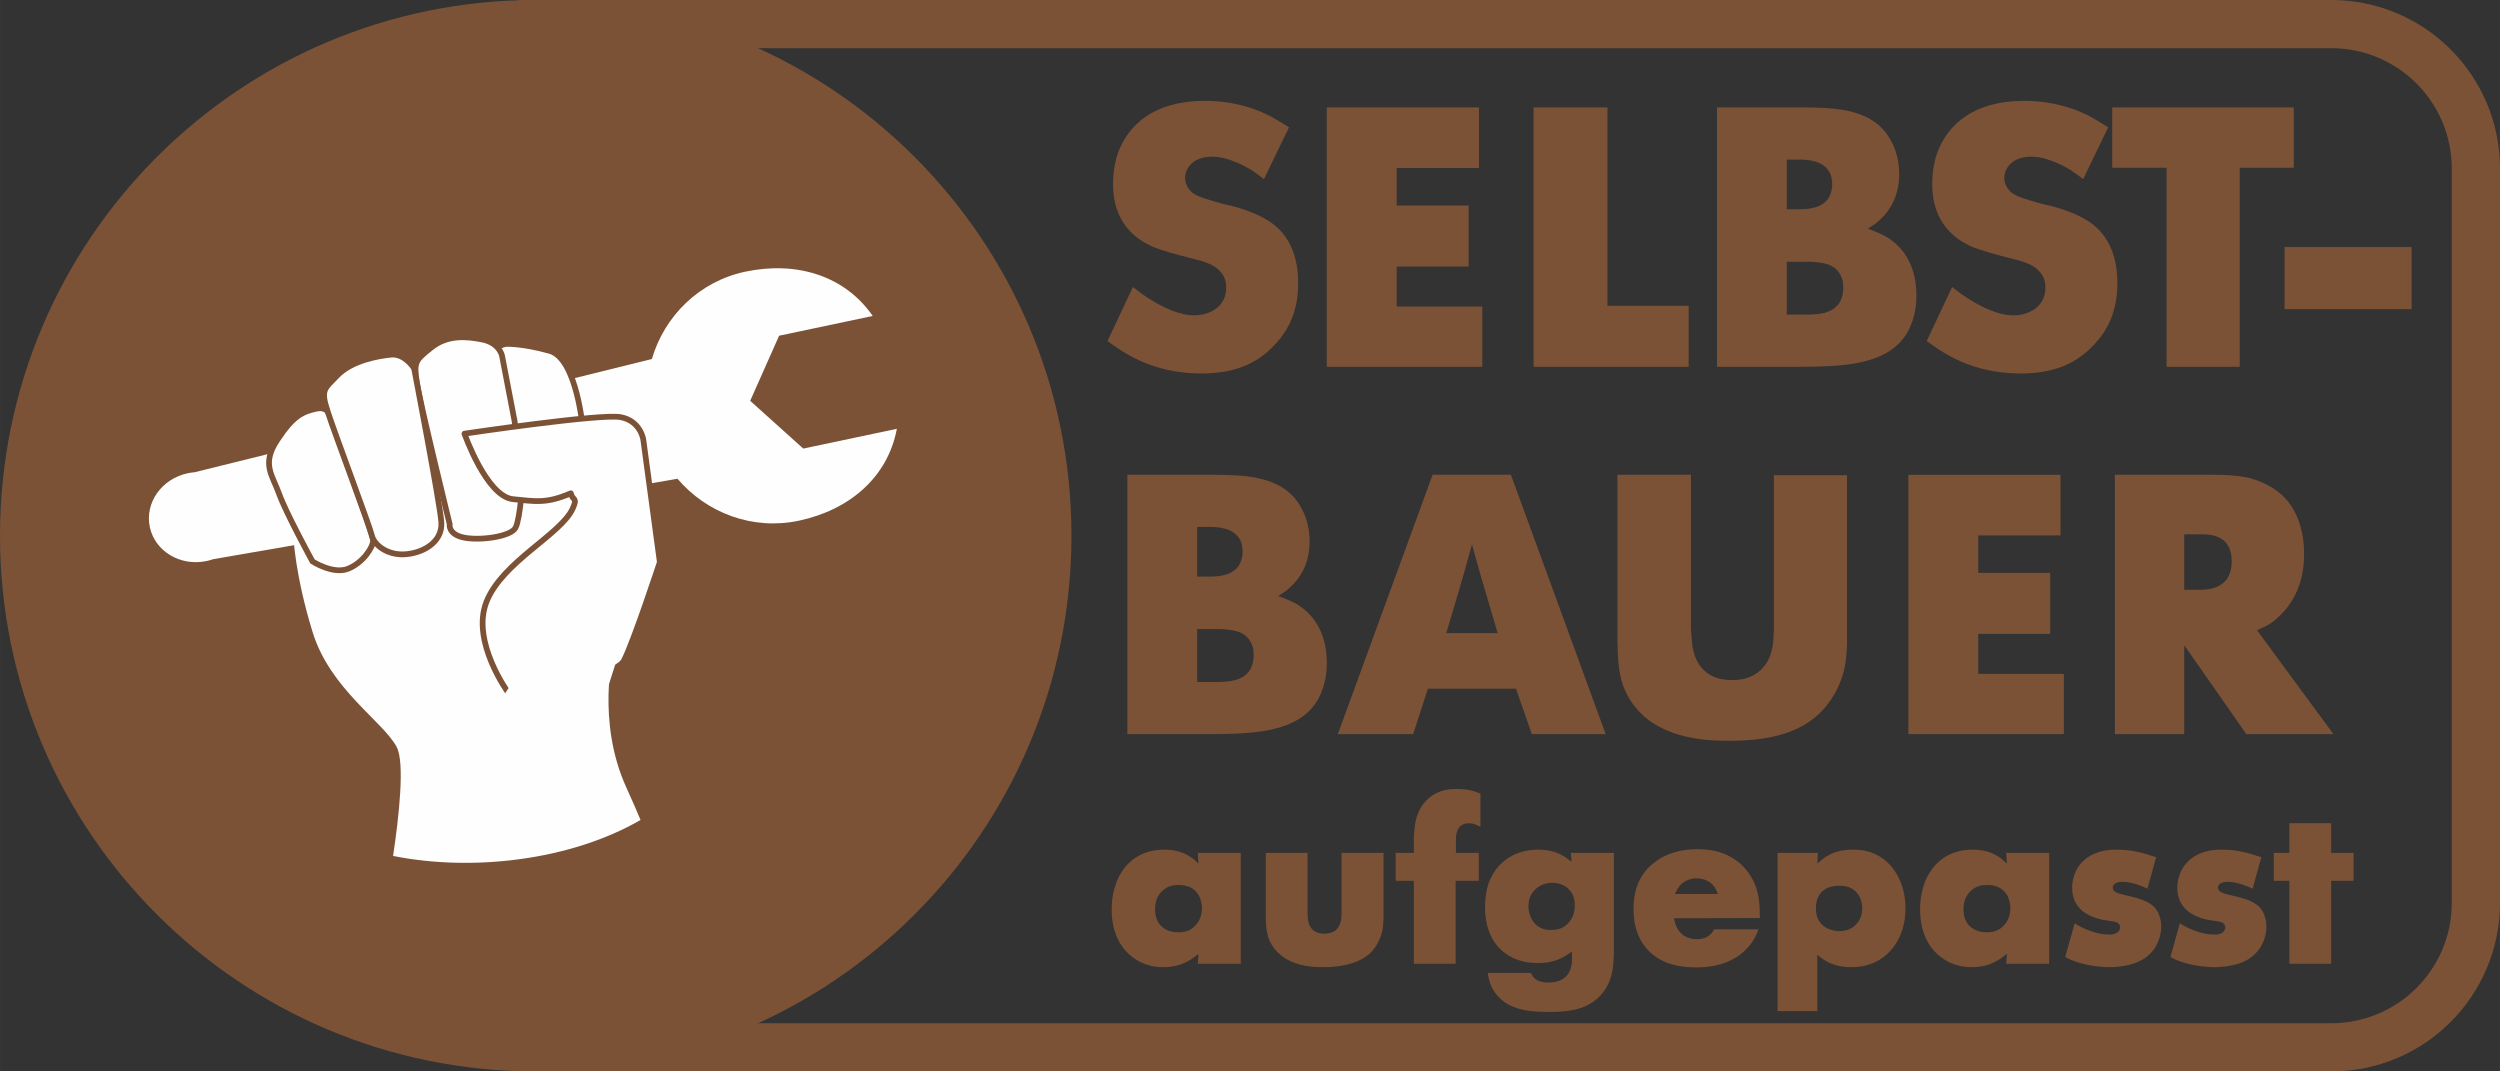 <?xml version="1.0" encoding="UTF-8"?>
<!DOCTYPE svg PUBLIC "-//W3C//DTD SVG 1.1//EN" "http://www.w3.org/Graphics/SVG/1.1/DTD/svg11.dtd">
<svg xmlns="http://www.w3.org/2000/svg" xmlns:xlink="http://www.w3.org/1999/xlink" xmlns:xodm="http://www.corel.com/coreldraw/odm/2003" xml:space="preserve" width="280" height="120" version="1.1" style="shape-rendering:geometricPrecision; text-rendering:geometricPrecision; image-rendering:optimizeQuality; fill-rule:evenodd; clip-rule:evenodd" viewBox="0 0 10678.75 4576.67">
 <rect x="0" y="0" width="10678.75" height="4576.67" fill="#333333" stroke="none"/>
 <defs>
  <style type="text/css">
   <![CDATA[
    .str0 {stroke:#7C5237;stroke-width:24.53;stroke-miterlimit:3.864}
    .str1 {stroke:#7C5237;stroke-width:49.33;stroke-miterlimit:3.864}
    .str2 {stroke:#7C5237;stroke-width:24.53;stroke-linecap:round;stroke-linejoin:round;stroke-miterlimit:3.864}
    .fil2 {fill:none;fill-rule:nonzero}
    .fil1 {fill:#FEFEFE;fill-rule:nonzero}
    .fil0 {fill:#7C5237;fill-rule:nonzero}
   ]]>
  </style>
 </defs>
 <g id="Ebene_x0020_1">
  <path class="fil0" d="M9958.03 0c398.03,0 720.72,322.54 720.72,720.35l0 3135.96c0,397.8 -322.69,720.36 -720.72,720.36l-7743.5 0 0 -4576.67 7743.5 0zm0 205.8l-7537.55 0 0 4165.05 7537.55 0c284.34,0 514.83,-230.35 514.83,-514.54l0 -3135.96c0,-284.2 -230.49,-514.55 -514.83,-514.55z"/>
  <path class="fil0" d="M0 2288.33c0,-1263.82 1024.51,-2288.33 2288.33,-2288.33 1263.83,0 2288.34,1024.51 2288.34,2288.33 0,1263.8 -1024.51,2288.34 -2288.34,2288.34 -1263.82,0 -2288.33,-1024.54 -2288.33,-2288.34z"/>
  <path class="fil1" d="M3183.98 1160.42c216.34,-45.69 423.45,15.49 543.75,189.19l-399.77 84.47 -123.57 278.02 226.72 204.06 399.79 -84.48c-38.8,207.32 -202.9,346.96 -419.25,392.65 -197.66,41.76 -393.6,-33.5 -517.75,-179.29l-1983.14 343.54c-9.16,3.19 -18.61,5.89 -28.33,7.91 -111.82,23.61 -220.34,-41.19 -242.5,-144.77 -22.16,-103.6 50.41,-206.68 162.23,-230.31 9.72,-2.09 19.46,-3.39 29.11,-4.2l1953.24 -483.75c53.6,-183.35 201.8,-331.25 399.47,-373.04z"/>
  <path class="fil1 str0" d="M2490.51 1839.59c0,0 -24.86,-307.57 -141.96,-340.62 -117.03,-32.99 -185.97,-29.95 -185.97,-29.95 0,0 -50.99,5.03 -42.79,43.83 8.3,38.77 72.21,366.99 72.21,366.99l298.51 -40.25z"/>
  <path class="fil1" d="M2620.76 2779.41c0,0 -75.33,299.88 54.84,585.02 23.99,52.6 43.88,98.35 60.46,138.1 -298.88,172.74 -717.82,221.63 -1057.02,153.63 25.23,-168.75 50.79,-398.66 15.26,-465.5 -57.97,-109.33 -284.11,-246.64 -359.29,-491.38 -75.18,-244.66 -81.65,-405.51 -81.65,-405.51l243.86 -57.6 367.01 -72.3 275.18 -41.04 137.95 -168.38 290.37 112.09 -35.97 430.56 89 282.31z"/>
  <path class="fil1 str0" d="M1416.43 1801.38c0,0 -3.05,-68.88 -64,-55.95 -61.02,13.02 -100.02,30.61 -168.44,134.33 -68.23,103.37 -20.43,149.15 8.33,229.94 28.77,80.78 142.4,288.39 142.4,288.39 0,0 87.39,56.74 151.54,31.53 64.15,-25.29 107.8,-92.48 107.43,-121.31 -0.35,-28.91 -177.26,-506.93 -177.26,-506.93z"/>
  <path class="fil1 str0" d="M2197.75 1797.53l-53.4 -278.3c0,0 -11.04,-54.63 -84.2,-69.01 -70.24,-13.88 -149.13,-20.43 -218.51,34.86 -69.31,55.3 -73.68,62.05 -61.52,146.32 12.04,84.34 140.62,607.39 140.62,607.39 0,0 -8.34,42.28 58.48,57.08 66.91,14.77 202.24,-2.47 222.87,-41.62 20.72,-39.14 30.9,-209.3 30.9,-209.3l-35.24 -247.42z"/>
  <path class="fil2 str1" d="M1757.21 1578.37c0,0 -35.15,-56.3 -86.22,-51.23 -51.07,5.08 -164.18,23.54 -224.56,88.27 -50.84,54.63 -64.93,48.61 -32.68,146.02 32.33,97.41 179.28,489.06 186.34,522.31 7.11,33.28 56.51,74.9 125.39,71.85 68.87,-3.05 152.84,-44.09 147.38,-124 -5.37,-79.99 -115.65,-653.22 -115.65,-653.22z"/>
  <path class="fil1" d="M1757.21 1578.37c0,0 -35.15,-56.3 -86.22,-51.23 -51.07,5.08 -164.18,23.54 -224.56,88.27 -50.84,54.63 -64.93,48.61 -32.68,146.02 32.33,97.41 179.28,489.06 186.34,522.31 7.11,33.28 56.51,74.9 125.39,71.85 68.87,-3.05 152.84,-44.09 147.38,-124 -5.37,-79.99 -115.65,-653.22 -115.65,-653.22z"/>
  <path class="fil1 str2" d="M2664.64 2822.2c41.26,-78.32 153.87,-420.83 153.87,-420.83l-70.76 -523.8c0,0 -10.98,-78.74 -95.61,-95.52 -84.69,-16.7 -668.34,70.4 -668.34,70.4 0,0 94.51,269.23 207.92,279.9 94.57,8.87 140.35,20.48 246.49,-25.27 7.04,33.26 31.29,15.03 7.47,66.48 -51.15,110.33 -299.6,225.92 -367.6,396.76 -67.91,170.88 94.76,391.14 94.76,391.14 0,0 450.53,-60.96 491.8,-139.26z"/>
  <polygon class="fil1" points="2192.15,2909.58 2126.76,3007.67 2298.36,3040.35 2598.74,2930 2643.72,2789 2380.07,2819.66 "/>
  <path class="fil0" d="M5505.95 543.79c-28.46,-17.34 -55.16,-34.7 -84.95,-50.28 -46.7,-23.55 -141,-62.69 -274.44,-62.69 -222.85,0 -320.25,108.09 -360.73,197.48 -12.89,26.68 -31.57,81.85 -31.57,158.78 0,167.71 101.85,235.31 161.9,263.34 42.25,19.11 119.21,39.58 162.8,50.24 45.8,12.47 103.62,22.24 135.21,61.39 17.34,18.68 23.58,40.92 23.58,67.6 0,76.51 -64.5,117.44 -138.34,117.44 -51.58,0 -125.43,-24.91 -221.06,-91.18 -12.46,-9.35 -26.69,-20.01 -39.15,-29.81l-108.52 230.86c67.61,48.47 189.92,138.32 400.32,138.32 125.42,0 233.51,-31.57 319.79,-129 67.61,-73.82 94.3,-158.33 94.3,-257.07 0,-138.34 -54.71,-210.4 -101.85,-248.2 -72.05,-57.83 -191.71,-84.51 -210.39,-87.62 -62.72,-17.36 -108.09,-29.8 -133.44,-45.82 -20.45,-13.8 -37.36,-39.15 -37.36,-67.17 0,-37.81 29.8,-91.19 116.08,-91.19 73.4,0 152.12,48.5 164.58,55.17 18.68,12.46 37.8,26.68 56.48,40.46l106.76 -221.05zm161.46 -84.95l0 1107.98 664.08 0 0 -257.53 -365.61 0 0 -170.81 307.34 0 0 -260.65 -307.34 0 0 -160.12 351.38 0 0 -258.87 -649.85 0zm883.44 0l0 1107.98 662.29 0 0 -260.66 -346.92 0 0 -847.32 -315.37 0zm783.27 0l0 1107.98 354.5 0c169.47,-1.77 376.76,-1.77 459.93,-149.01 36.02,-64.49 37.36,-130.33 37.36,-155.23 0,-42.7 -4.45,-171.24 -120.53,-246.43 -25.37,-16 -58.28,-28.46 -86.31,-39.12 3.12,-3.56 26.7,-16.02 43.6,-31.59 83.17,-70.71 89.85,-161.46 89.85,-201.04 0,-65.84 -19.13,-112.99 -31.58,-136.12 -72.06,-146.33 -240.18,-147.67 -376.75,-149.44l-370.07 0zm298.01 222.83l65.84 0c12.46,1.79 97.4,-1.34 122.32,65.84 4.9,16.02 6.21,34.69 6.21,39.57 0,21.81 -6.21,43.6 -16.88,60.96 -34.7,48.93 -103.64,44.02 -116.1,45.79l-61.39 0 0 -212.16zm0 436.35l101.87 0c52.04,3.11 106.76,7.99 130.32,62.71 4.89,9.35 9.35,23.58 9.35,48.92 0,10.7 -1.35,42.26 -18.69,67.18 -31.58,42.26 -83.17,45.82 -130.32,47.14l-92.53 0 0 -225.95zm1373.08 -574.23c-28.45,-17.34 -55.14,-34.7 -84.93,-50.28 -46.71,-23.55 -141,-62.69 -274.44,-62.69 -222.85,0 -320.25,108.09 -360.74,197.48 -12.89,26.68 -31.57,81.85 -31.57,158.78 0,167.71 101.85,235.31 161.9,263.34 42.26,19.11 119.21,39.58 162.8,50.24 45.81,12.47 103.62,22.24 135.21,61.39 17.35,18.68 23.58,40.92 23.58,67.6 0,76.51 -64.49,117.44 -138.33,117.44 -51.59,0 -125.44,-24.91 -221.07,-91.18 -12.46,-9.35 -26.68,-20.01 -39.14,-29.81l-108.52 230.86c67.6,48.47 189.92,138.32 400.31,138.32 125.43,0 233.52,-31.57 319.8,-129 67.61,-73.82 94.3,-158.33 94.3,-257.07 0,-138.34 -54.72,-210.4 -101.85,-248.2 -72.06,-57.83 -191.72,-84.51 -210.4,-87.62 -62.73,-17.36 -108.08,-29.8 -133.43,-45.82 -20.46,-13.8 -37.36,-39.15 -37.36,-67.17 0,-37.81 29.79,-91.19 116.08,-91.19 73.39,0 152.12,48.5 164.57,55.17 18.68,12.46 37.81,26.68 56.48,40.46l106.75 -221.05zm17.33 -84.95l0 257.53 232.17 0 0 850.45 312.25 0 0 -850.45 230.86 0 0 -257.53 -775.28 0zm736.01 596.46l0 265.11 542.65 0 0 -265.11 -542.65 0z"/>
  <path class="fil0" d="M4815.62 2027.99l0 1107.97 354.51 0c169.47,-1.77 376.75,-1.77 459.93,-149.01 36.01,-64.49 37.35,-130.33 37.35,-155.22 0,-42.71 -4.45,-171.25 -120.53,-246.43 -25.37,-16 -58.27,-28.46 -86.3,-39.13 3.11,-3.56 26.68,-16.02 43.59,-31.58 83.18,-70.72 89.85,-161.47 89.85,-201.05 0,-65.84 -19.13,-112.99 -31.57,-136.12 -72.07,-146.33 -240.19,-147.66 -376.76,-149.43l-370.07 0zm298.02 222.82l65.84 0c12.45,1.8 97.4,-1.33 122.31,65.84 4.91,16.02 6.22,34.7 6.22,39.58 0,21.8 -6.22,43.59 -16.89,60.95 -34.7,48.93 -103.64,44.03 -116.1,45.8l-61.38 0 0 -212.17zm0 436.36l101.87 0c52.03,3.11 106.75,7.99 130.3,62.7 4.91,9.35 9.35,23.58 9.35,48.93 0,10.68 -1.33,42.26 -18.67,67.17 -31.59,42.26 -83.17,45.82 -130.33,47.14l-92.52 0 0 -225.94zm1005.73 -659.18l-404.76 1107.97 321.57 0 63.18 -194.37 376.28 0 67.61 194.37 315.37 0 -404.76 -1107.97 -334.49 0zm114.74 486.6c18.69,-62.73 36.04,-125.44 53.38,-189.93 17.36,62.71 34.24,125.43 53.37,188.16l56.49 191.69 -219.72 0 56.48 -189.92zm988.75 -486.6l-314.04 0 0 703.21c1.8,67.6 1.8,134.77 25.35,200.61 26.69,69.37 67.17,108.52 89.42,128.99 98.73,84.51 233.52,103.62 356.27,103.62 164.57,0 338.95,-25.35 439.03,-173.02 73.82,-106.29 69.38,-211.73 70.71,-257.09l0 -704.55 -312.24 0 0 652.51c-1.34,55.15 -3.11,111.65 -37.81,158.79 -20.01,26.68 -59.62,64.06 -139.68,64.06 -155.22,0 -170.79,-126.77 -173.9,-175.69 -1.77,-15.58 -1.77,-31.14 -3.11,-47.16l0 -654.28zm928.78 0l0 1107.97 664.08 0 0 -257.53 -365.61 0 0 -170.81 307.34 0 0 -260.64 -307.34 0 0 -160.12 351.39 0 0 -258.87 -649.86 0zm882.1 0l0 1107.97 296.25 0 0 -379.85 265.53 379.85 371.86 0 -326.5 -443.91c29.81,-12.89 44.05,-20.45 56.49,-28.46 31.59,-20.47 53.38,-47.15 62.73,-56.49 78.29,-92.51 81.83,-196.16 81.83,-241.52 0,-133.44 -52.04,-211.73 -92.95,-249.54 -26.69,-25.35 -57.83,-40.92 -68.95,-47.14 -60.93,-29.79 -109.86,-40.91 -238.41,-40.91l-407.88 0zm296.25 254.41l70.7 0c32.93,0 132.1,-1.78 132.1,114.32 0,128.98 -116.07,122.76 -149.43,122.76l-53.37 0 0 -237.08z"/>
  <path class="fil0" d="M5119.36 3689.09c-16.68,-15.83 -21.68,-20.57 -32.51,-27.51 -45.04,-31.42 -95.08,-32.24 -113.71,-32.24 -36.15,0 -123.43,5.83 -181.26,93.96 -41.41,63.94 -43.37,136.49 -43.37,160.95 0,112.87 48.11,172.65 86.47,202.12 52.82,41.96 108.69,45.01 133.44,45.01 82.28,0 124.54,-36.41 150.94,-56.98l-3.05 42.26 183.48 0 0 -473.71 -183.48 0 3.05 46.14zm-83.4 91.19c59.78,0 83.4,36.13 91.19,58.94 5.84,16.67 6.96,33.35 6.96,39.2 0,58.65 -36.43,87.29 -57,95.9 -17.51,8.07 -36.14,8.07 -43.08,8.07 -58.94,0 -82.29,-31.42 -92.3,-53.93 -7.78,-19.74 -7.78,-36.42 -7.78,-45.32 0,-62.54 39.19,-88.12 61.71,-97.01 15.84,-5.85 35.3,-5.85 40.3,-5.85zm370.85 -137.33l0 256.05c0,38.07 0,81.44 15.57,117.57 8.89,21.69 23.62,41.15 41.14,57.01 51.98,46.97 120.66,57.8 187.37,57.8 64.77,0 145.12,-10.83 197.09,-55.87 16.68,-13.9 47,-49.19 57.83,-105.91 3.07,-20.57 3.89,-46.14 3.89,-51.15l0 -275.5 -179.3 0 0 247.15c0.83,29.47 -1.11,66.72 -28.64,86.45 -17.51,11.67 -39.19,11.67 -43.92,11.67 -74.51,0 -71.73,-65.88 -72.56,-86.45l0 -258.82 -178.47 0zm916.82 -252.98c-23.36,-8.9 -46.97,-19.73 -100.08,-19.73 -33.36,0 -51.98,3.9 -66.72,8.89 -10.56,3.9 -38.07,13.62 -62.54,38.37 -44.21,43.92 -50.04,102.02 -51.99,120.65 -1.94,13.61 -1.94,27.25 -3.06,41.14l0 63.66 -77.55 0 0 119.54 77.55 0 0 354.17 178.49 0 0 -354.17 98.96 0 0 -119.54 -97.86 0 0 -54.76c0,-10.85 -1.95,-70.61 53.94,-71.72 21.39,0 32.24,5.82 50.86,15.57l0 -142.07zm389.46 291.34c-26.39,-20.57 -63.64,-51.97 -143.16,-51.97 -94.24,0 -174.58,48.08 -209.05,138.15 -12.52,32.54 -17.52,71.73 -17.52,107.04 0,154.83 90.07,211.84 152.08,229.34 12.78,3.89 36.13,9.74 70.6,9.74 80.34,1.11 120.66,-29.21 147.9,-48.93 1.11,8.9 1.11,17.79 1.11,26.4 0,14.74 1.93,76.44 -53.93,98.12 -20.57,7.79 -40.32,7.79 -48.1,7.79 -48.09,0 -64.77,-20.58 -73.66,-41.15l-184.33 0c3.89,24.46 8.9,70.61 57.83,113.71 39.2,34.48 94.25,53.09 201.27,53.09 84.24,0 168.46,-7.78 227.4,-76.44 36.43,-43.36 48.93,-92.3 50.88,-146.22 1.12,-13.61 1.12,-28.36 1.12,-43.08l0 -413.95 -183.48 0 3.04 38.36zm-83.39 89.25c39.2,0 75.61,18.61 90.35,56.71 2.79,8.89 6.68,19.73 6.68,41.14 0,58.94 -36.14,86.45 -56.71,96.19 -18.64,7.79 -36.43,7.79 -43.37,7.79 -17.53,1.1 -63.68,-2.79 -86.18,-50.89 -10.86,-21.68 -11.68,-42.25 -11.68,-50.04 0,-61.71 43.08,-86.18 63.65,-94.23 5.01,-1.96 19.75,-5.85 37.26,-6.67zm887.63 150.94c0,-65.61 -5.83,-98.96 -15.83,-129.55 -5.85,-17.5 -22.53,-59.75 -61.72,-97.01 -70.61,-66.72 -157.9,-67.57 -190.15,-67.57 -118.72,0 -184.59,52.01 -216.84,88.15 -41.14,48.08 -55.04,103.96 -55.04,166.79 -0.85,152.9 91.45,211.84 149.27,232.41 50.88,17.5 103.97,17.5 120.65,17.5 147.07,0 217.69,-71.43 247.16,-125.37 4.71,-8.89 9.71,-17.78 16.67,-37.25l-189.32 0c-8.9,16.68 -27.51,42.26 -74.51,42.26 -77.55,0 -93.4,-66.72 -97.3,-89.52l366.96 -0.84zm-363.06 -102.86c6.11,-11.95 8.07,-15.84 11.96,-22.8 24.46,-40.03 64.76,-43.92 80.33,-43.92 31.43,0 61.72,12.79 79.51,40.03 5.85,10.01 7.78,15.86 11.67,26.69l-183.47 0zm608.26 259.65c26.4,21.69 65.6,53.09 145.11,53.09 146.23,0 231.56,-112.84 231.56,-250.18 0,-100.08 -41.41,-160.69 -68.66,-189.32 -58.11,-60.61 -126.49,-62.54 -157.07,-62.54 -84.22,0 -124.54,35.29 -150.12,59.75l1.11 -46.14 -171.51 0 0 675.8 169.58 0 0 -240.46zm93.11 -294.94c21.69,0 32.26,2.78 42.26,6.67 38.1,13.9 56.71,51.15 56.71,89.23 0,59.77 -40.03,84.51 -60.6,92.29 -14.73,5.01 -31.4,5.85 -37.25,5.85 -25.58,0 -100.08,-11.68 -100.08,-97.04 -1.11,-32.51 11.67,-96.18 98.96,-97zm716.95 -94.26c-16.68,-15.83 -21.68,-20.57 -32.51,-27.51 -45.04,-31.42 -95.08,-32.24 -113.71,-32.24 -36.15,0 -123.44,5.83 -181.26,93.96 -41.41,63.94 -43.37,136.49 -43.37,160.95 0,112.87 48.11,172.65 86.47,202.12 52.82,41.96 108.69,45.01 133.44,45.01 82.28,0 124.54,-36.41 150.94,-56.98l-3.05 42.26 183.48 0 0 -473.71 -183.48 0 3.05 46.14zm-83.4 91.19c59.78,0 83.4,36.13 91.19,58.94 5.84,16.67 6.96,33.35 6.96,39.2 0,58.65 -36.43,87.29 -57.01,95.9 -17.5,8.07 -36.13,8.07 -43.07,8.07 -58.94,0 -82.29,-31.42 -92.3,-53.93 -7.78,-19.74 -7.78,-36.42 -7.78,-45.32 0,-62.54 39.19,-88.12 61.71,-97.01 15.84,-5.85 35.3,-5.85 40.3,-5.85zm720.84 -118.7c-59.76,-19.45 -103.97,-32.24 -167.62,-32.24 -20.57,0 -83.4,-1.12 -135.4,41.14 -50.04,41.14 -55.87,98.12 -55.87,121.47 0,90.36 70.62,118.72 98.97,128.44 45.04,15.86 76.44,10.85 95.08,21.68 10,5.85 10.83,14.75 10.83,19.75 0,5.83 -3.9,19.46 -18.61,25.28 -12.79,5.86 -25.58,5.01 -29.47,5.01 -54.78,0 -108.71,-27.51 -122.61,-34.47 -7.79,-3.89 -15.57,-8.61 -23.35,-13.61l-40.3 144.27c25.57,12.79 30.29,14.75 45.04,19.46 59.75,20.57 121.76,23.62 141.22,23.62 30.57,0 55.87,-3.89 66.72,-5.83 58.93,-10.83 87.28,-30.58 107.02,-49.2 31.42,-29.19 50.03,-75.34 50.03,-117.6 0,-21.68 -5,-40.3 -8.05,-46.97 -1.95,-8.07 -10.56,-28.64 -28.35,-43.37 -29.47,-25.3 -77.58,-35.31 -113.72,-43.92 -31.4,-6.96 -56.97,-13.9 -56.97,-32.54 0,-6.67 3.89,-16.68 17.79,-21.39 9.71,-3.89 19.46,-3.89 22.5,-3.89 48.11,0 97.03,24.46 107.87,29.17l37.25 -134.26zm449.24 0c-59.75,-19.45 -103.97,-32.24 -167.62,-32.24 -20.57,0 -83.39,-1.12 -135.39,41.14 -50.04,41.14 -55.87,98.12 -55.87,121.47 0,90.36 70.61,118.72 98.97,128.44 45.03,15.86 76.43,10.85 95.07,21.68 10.01,5.85 10.83,14.75 10.83,19.75 0,5.83 -3.89,19.46 -18.61,25.28 -12.79,5.86 -25.58,5.01 -29.47,5.01 -54.78,0 -108.7,-27.51 -122.61,-34.47 -7.78,-3.89 -15.56,-8.61 -23.35,-13.61l-40.3 144.27c25.58,12.79 30.29,14.75 45.03,19.46 59.77,20.57 121.77,23.62 141.23,23.62 30.58,0 55.87,-3.89 66.72,-5.83 58.94,-10.83 87.29,-30.58 107.02,-49.2 31.42,-29.19 50.04,-75.34 50.04,-117.6 0,-21.68 -5.01,-40.3 -8.05,-46.97 -1.96,-8.07 -10.57,-28.64 -28.36,-43.37 -29.47,-25.3 -77.57,-35.31 -113.71,-43.92 -31.41,-6.96 -56.98,-13.9 -56.98,-32.54 0,-6.67 3.89,-16.68 17.79,-21.39 9.72,-3.89 19.47,-3.89 22.51,-3.89 48.1,0 97.03,24.46 107.87,29.17l37.24 -134.26zm119.84 -145.11l0 126.48 -66.73 0 0 119.54 66.73 0 0 354.17 178.47 0 0 -354.17 95.9 0 0 -119.54 -95.9 0 0 -126.48 -178.47 0z"/>
 </g>
</svg>
